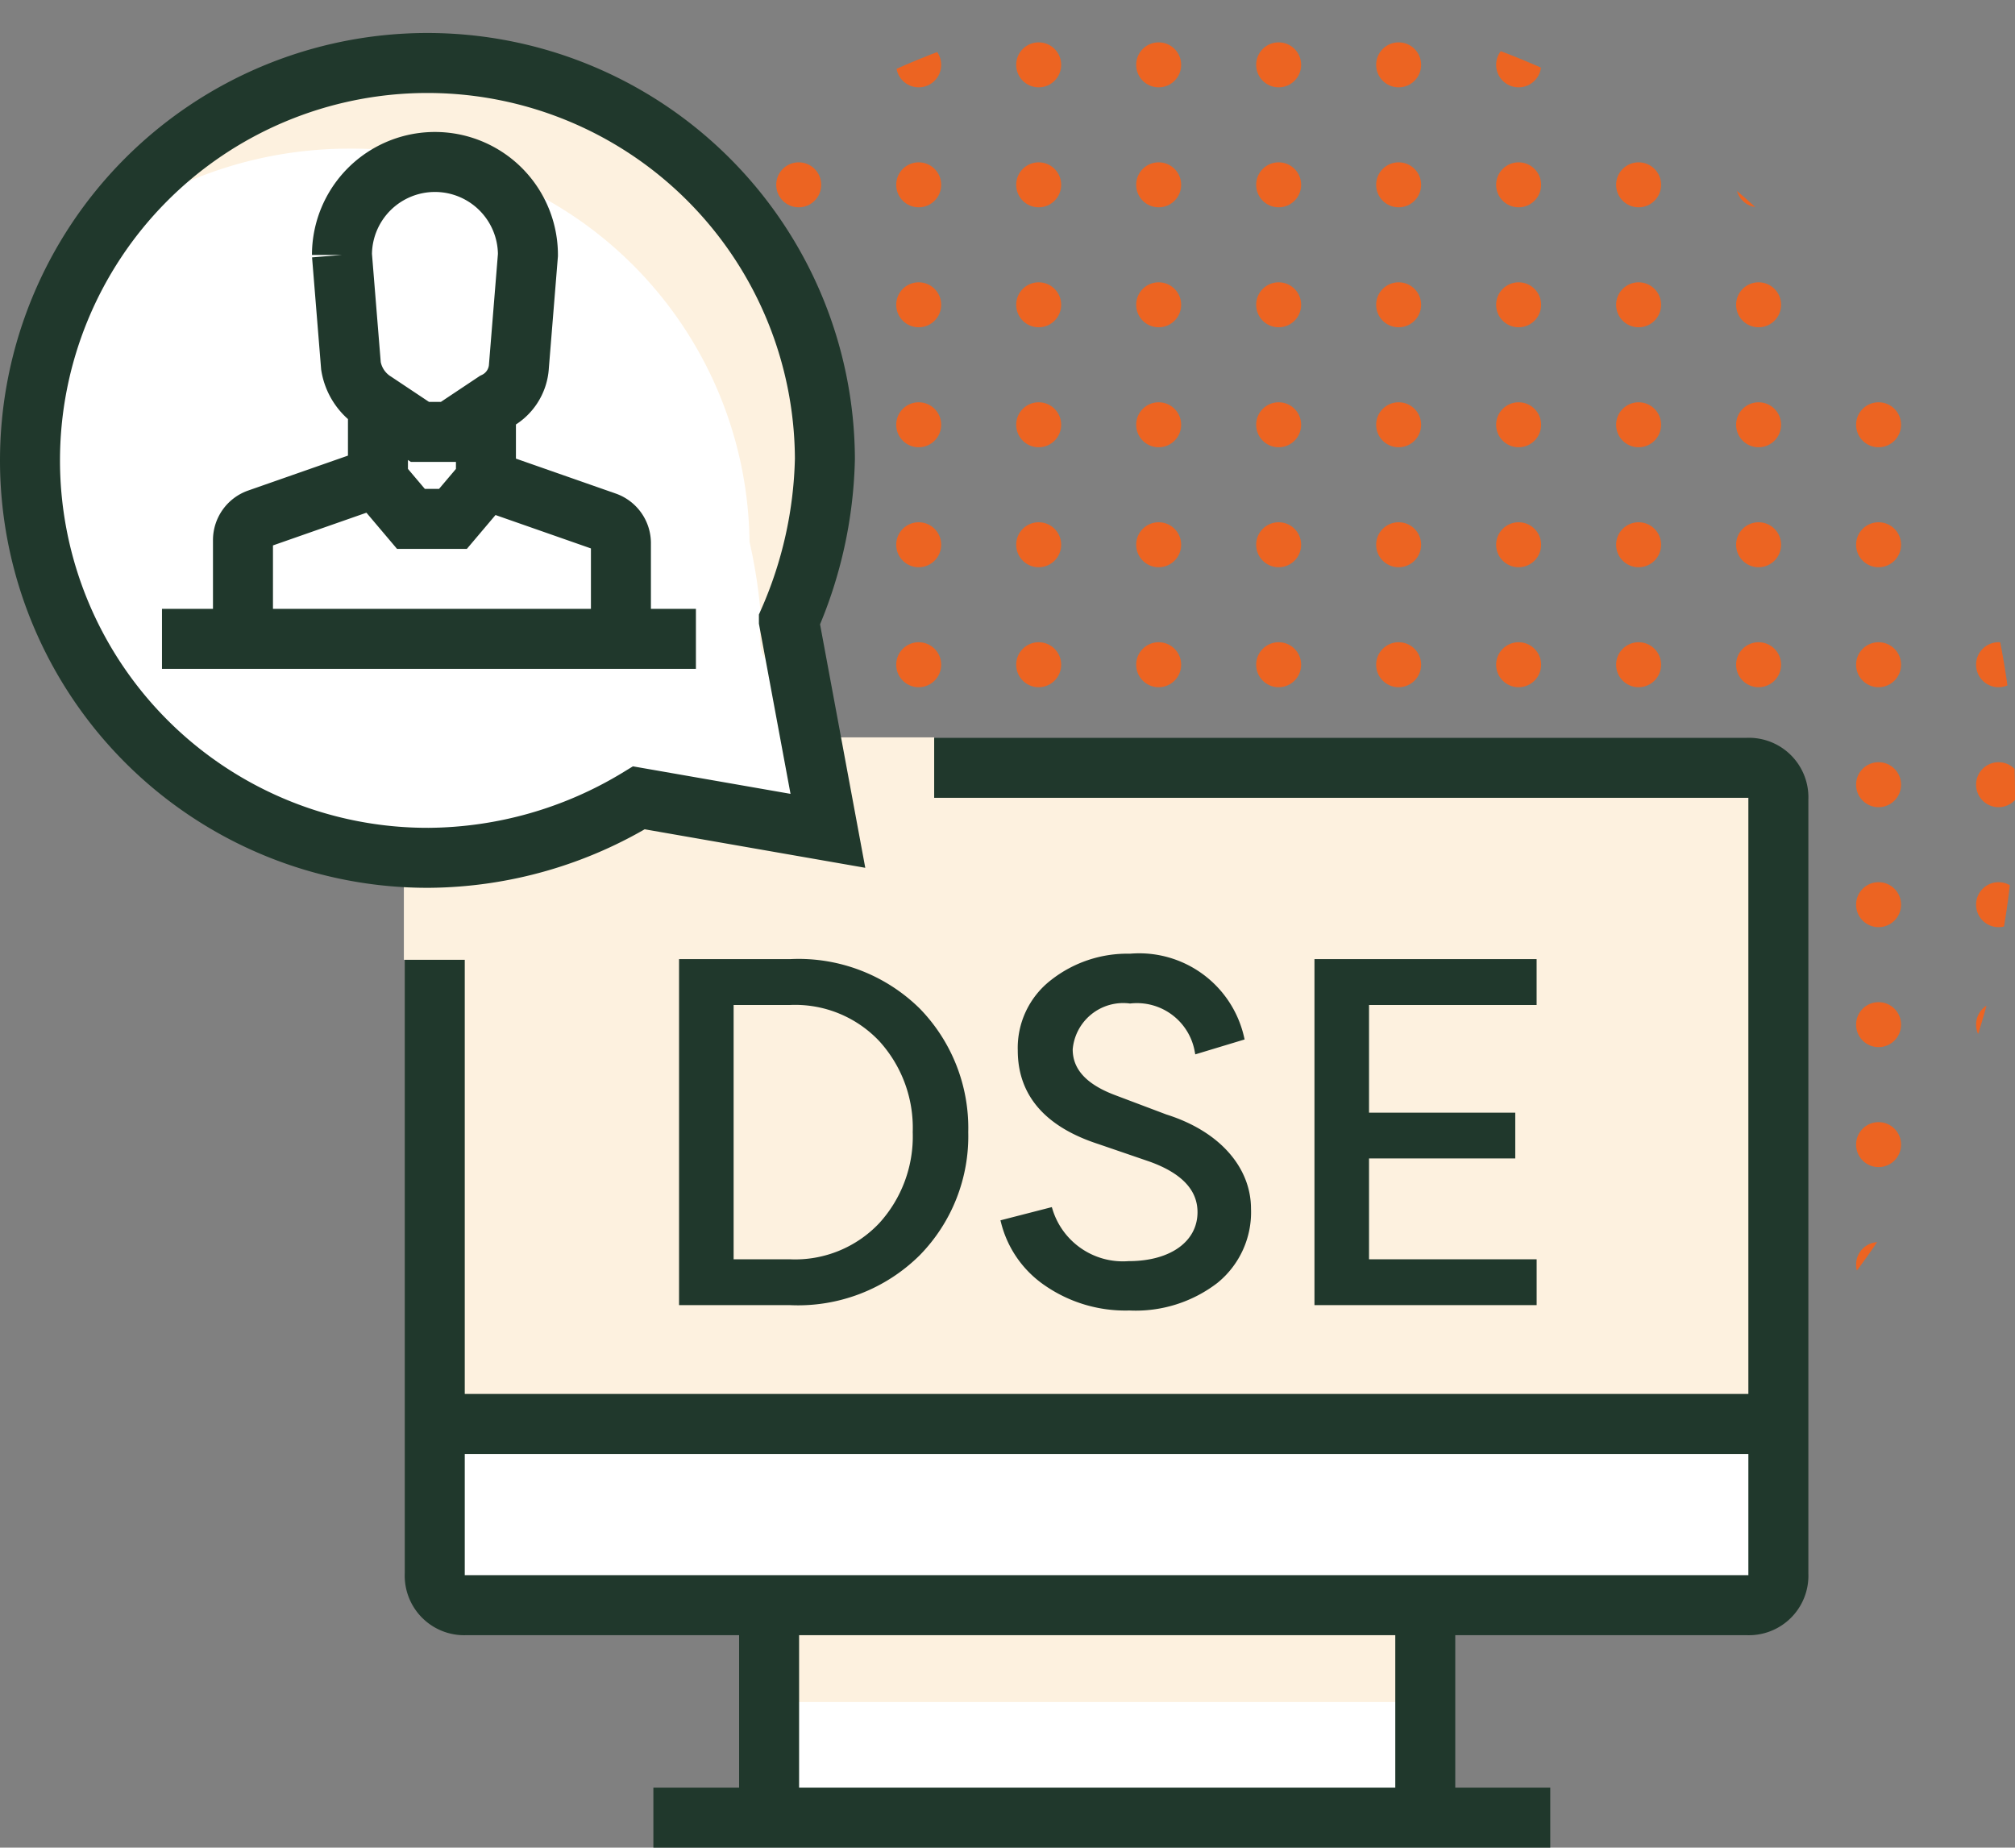 <svg xmlns="http://www.w3.org/2000/svg" xmlns:xlink="http://www.w3.org/1999/xlink" width="67.175" height="61.6" viewBox="0 0 67.175 61.6">
  <rect x="0" y="0" width="67.175" height="61.6" fill="#808080" stroke="none"/>
  <defs>
    <clipPath id="clip-path">
      <circle id="Ellipse_65799" data-name="Ellipse 65799" cx="26.5" cy="26.5" r="26.5" transform="translate(346 3778)" fill="#ec6422" stroke="#707070" stroke-width="1"/>
    </clipPath>
    <clipPath id="clip-path-2">
      <rect width="54.778" height="53.704" fill="none"/>
    </clipPath>
  </defs>
  <g id="Fully_managed_DSE_service" data-name="Fully managed DSE service" transform="translate(-1232.825 432)">
    <g id="Mask_Group_49" data-name="Mask Group 49" transform="translate(901 -4210)" clip-path="url(#clip-path)">
      <g id="Repeat_Grid_16" data-name="Repeat Grid 16" transform="translate(345.702 3779.412)" clip-path="url(#clip-path-2)">
        <g transform="translate(1062 -328)">
          <circle id="Ellipse_65543" data-name="Ellipse 65543" cx="0.75" cy="0.75" r="0.75" transform="translate(-1062 328)" fill="#ec6422"/>
        </g>
        <g transform="translate(1066 -328)">
          <circle id="Ellipse_65544" data-name="Ellipse 65544" cx="0.75" cy="0.75" r="0.75" transform="translate(-1062 328)" fill="#ec6422"/>
        </g>
        <g transform="translate(1070 -328)">
          <circle id="Ellipse_65545" data-name="Ellipse 65545" cx="0.75" cy="0.75" r="0.75" transform="translate(-1062 328)" fill="#ec6422"/>
        </g>
        <g transform="translate(1074 -328)">
          <circle id="Ellipse_65546" data-name="Ellipse 65546" cx="0.75" cy="0.75" r="0.75" transform="translate(-1062 328)" fill="#ec6422"/>
        </g>
        <g transform="translate(1078 -328)">
          <circle id="Ellipse_65547" data-name="Ellipse 65547" cx="0.75" cy="0.75" r="0.75" transform="translate(-1062 328)" fill="#ec6422"/>
        </g>
        <g transform="translate(1082 -328)">
          <circle id="Ellipse_65548" data-name="Ellipse 65548" cx="0.75" cy="0.75" r="0.75" transform="translate(-1062 328)" fill="#ec6422"/>
        </g>
        <g transform="translate(1086 -328)">
          <circle id="Ellipse_65549" data-name="Ellipse 65549" cx="0.75" cy="0.75" r="0.75" transform="translate(-1062 328)" fill="#ec6422"/>
        </g>
        <g transform="translate(1090 -328)">
          <circle id="Ellipse_65550" data-name="Ellipse 65550" cx="0.75" cy="0.75" r="0.75" transform="translate(-1062 328)" fill="#ec6422"/>
        </g>
        <g transform="translate(1094 -328)">
          <circle id="Ellipse_65551" data-name="Ellipse 65551" cx="0.75" cy="0.75" r="0.75" transform="translate(-1062 328)" fill="#ec6422"/>
        </g>
        <g transform="translate(1098 -328)">
          <circle id="Ellipse_65552" data-name="Ellipse 65552" cx="0.75" cy="0.75" r="0.75" transform="translate(-1062 328)" fill="#ec6422"/>
        </g>
        <g transform="translate(1102 -328)">
          <circle id="Ellipse_65553" data-name="Ellipse 65553" cx="0.75" cy="0.75" r="0.75" transform="translate(-1062 328)" fill="#ec6422"/>
        </g>
        <g transform="translate(1106 -328)">
          <circle id="Ellipse_65554" data-name="Ellipse 65554" cx="0.75" cy="0.75" r="0.75" transform="translate(-1062 328)" fill="#ec6422"/>
        </g>
        <g transform="translate(1110 -328)">
          <circle id="Ellipse_65555" data-name="Ellipse 65555" cx="0.75" cy="0.75" r="0.75" transform="translate(-1062 328)" fill="#ec6422"/>
        </g>
        <g transform="translate(1114 -328)">
          <circle id="Ellipse_65556" data-name="Ellipse 65556" cx="0.75" cy="0.75" r="0.75" transform="translate(-1062 328)" fill="#ec6422"/>
        </g>
        <g transform="translate(1062 -324)">
          <circle id="Ellipse_65559" data-name="Ellipse 65559" cx="0.75" cy="0.75" r="0.75" transform="translate(-1062 328)" fill="#ec6422"/>
        </g>
        <g transform="translate(1066 -324)">
          <circle id="Ellipse_65560" data-name="Ellipse 65560" cx="0.75" cy="0.75" r="0.75" transform="translate(-1062 328)" fill="#ec6422"/>
        </g>
        <g transform="translate(1070 -324)">
          <circle id="Ellipse_65561" data-name="Ellipse 65561" cx="0.75" cy="0.75" r="0.75" transform="translate(-1062 328)" fill="#ec6422"/>
        </g>
        <g transform="translate(1074 -324)">
          <circle id="Ellipse_65562" data-name="Ellipse 65562" cx="0.75" cy="0.75" r="0.75" transform="translate(-1062 328)" fill="#ec6422"/>
        </g>
        <g transform="translate(1078 -324)">
          <circle id="Ellipse_65563" data-name="Ellipse 65563" cx="0.75" cy="0.75" r="0.75" transform="translate(-1062 328)" fill="#ec6422"/>
        </g>
        <g transform="translate(1082 -324)">
          <circle id="Ellipse_65564" data-name="Ellipse 65564" cx="0.75" cy="0.75" r="0.75" transform="translate(-1062 328)" fill="#ec6422"/>
        </g>
        <g transform="translate(1086 -324)">
          <circle id="Ellipse_65565" data-name="Ellipse 65565" cx="0.75" cy="0.75" r="0.75" transform="translate(-1062 328)" fill="#ec6422"/>
        </g>
        <g transform="translate(1090 -324)">
          <circle id="Ellipse_65566" data-name="Ellipse 65566" cx="0.75" cy="0.75" r="0.75" transform="translate(-1062 328)" fill="#ec6422"/>
        </g>
        <g transform="translate(1094 -324)">
          <circle id="Ellipse_65567" data-name="Ellipse 65567" cx="0.75" cy="0.75" r="0.75" transform="translate(-1062 328)" fill="#ec6422"/>
        </g>
        <g transform="translate(1098 -324)">
          <circle id="Ellipse_65568" data-name="Ellipse 65568" cx="0.75" cy="0.75" r="0.75" transform="translate(-1062 328)" fill="#ec6422"/>
        </g>
        <g transform="translate(1102 -324)">
          <circle id="Ellipse_65569" data-name="Ellipse 65569" cx="0.75" cy="0.75" r="0.75" transform="translate(-1062 328)" fill="#ec6422"/>
        </g>
        <g transform="translate(1106 -324)">
          <circle id="Ellipse_65570" data-name="Ellipse 65570" cx="0.75" cy="0.75" r="0.75" transform="translate(-1062 328)" fill="#ec6422"/>
        </g>
        <g transform="translate(1110 -324)">
          <circle id="Ellipse_65571" data-name="Ellipse 65571" cx="0.75" cy="0.75" r="0.75" transform="translate(-1062 328)" fill="#ec6422"/>
        </g>
        <g transform="translate(1114 -324)">
          <circle id="Ellipse_65572" data-name="Ellipse 65572" cx="0.75" cy="0.75" r="0.75" transform="translate(-1062 328)" fill="#ec6422"/>
        </g>
        <g transform="translate(1062 -320)">
          <circle id="Ellipse_65575" data-name="Ellipse 65575" cx="0.75" cy="0.75" r="0.75" transform="translate(-1062 328)" fill="#ec6422"/>
        </g>
        <g transform="translate(1066 -320)">
          <circle id="Ellipse_65576" data-name="Ellipse 65576" cx="0.75" cy="0.75" r="0.75" transform="translate(-1062 328)" fill="#ec6422"/>
        </g>
        <g transform="translate(1070 -320)">
          <circle id="Ellipse_65577" data-name="Ellipse 65577" cx="0.75" cy="0.75" r="0.75" transform="translate(-1062 328)" fill="#ec6422"/>
        </g>
        <g transform="translate(1074 -320)">
          <circle id="Ellipse_65578" data-name="Ellipse 65578" cx="0.75" cy="0.75" r="0.75" transform="translate(-1062 328)" fill="#ec6422"/>
        </g>
        <g transform="translate(1078 -320)">
          <circle id="Ellipse_65579" data-name="Ellipse 65579" cx="0.75" cy="0.75" r="0.75" transform="translate(-1062 328)" fill="#ec6422"/>
        </g>
        <g transform="translate(1082 -320)">
          <circle id="Ellipse_65580" data-name="Ellipse 65580" cx="0.75" cy="0.75" r="0.75" transform="translate(-1062 328)" fill="#ec6422"/>
        </g>
        <g transform="translate(1086 -320)">
          <circle id="Ellipse_65581" data-name="Ellipse 65581" cx="0.75" cy="0.75" r="0.75" transform="translate(-1062 328)" fill="#ec6422"/>
        </g>
        <g transform="translate(1090 -320)">
          <circle id="Ellipse_65582" data-name="Ellipse 65582" cx="0.75" cy="0.75" r="0.75" transform="translate(-1062 328)" fill="#ec6422"/>
        </g>
        <g transform="translate(1094 -320)">
          <circle id="Ellipse_65583" data-name="Ellipse 65583" cx="0.75" cy="0.75" r="0.75" transform="translate(-1062 328)" fill="#ec6422"/>
        </g>
        <g transform="translate(1098 -320)">
          <circle id="Ellipse_65584" data-name="Ellipse 65584" cx="0.75" cy="0.75" r="0.75" transform="translate(-1062 328)" fill="#ec6422"/>
        </g>
        <g transform="translate(1102 -320)">
          <circle id="Ellipse_65585" data-name="Ellipse 65585" cx="0.75" cy="0.75" r="0.75" transform="translate(-1062 328)" fill="#ec6422"/>
        </g>
        <g transform="translate(1106 -320)">
          <circle id="Ellipse_65586" data-name="Ellipse 65586" cx="0.75" cy="0.75" r="0.75" transform="translate(-1062 328)" fill="#ec6422"/>
        </g>
        <g transform="translate(1110 -320)">
          <circle id="Ellipse_65587" data-name="Ellipse 65587" cx="0.75" cy="0.75" r="0.75" transform="translate(-1062 328)" fill="#ec6422"/>
        </g>
        <g transform="translate(1114 -320)">
          <circle id="Ellipse_65588" data-name="Ellipse 65588" cx="0.75" cy="0.75" r="0.75" transform="translate(-1062 328)" fill="#ec6422"/>
        </g>
        <g transform="translate(1062 -316)">
          <circle id="Ellipse_65591" data-name="Ellipse 65591" cx="0.75" cy="0.75" r="0.75" transform="translate(-1062 328)" fill="#ec6422"/>
        </g>
        <g transform="translate(1066 -316)">
          <circle id="Ellipse_65592" data-name="Ellipse 65592" cx="0.75" cy="0.75" r="0.75" transform="translate(-1062 328)" fill="#ec6422"/>
        </g>
        <g transform="translate(1070 -316)">
          <circle id="Ellipse_65593" data-name="Ellipse 65593" cx="0.75" cy="0.75" r="0.75" transform="translate(-1062 328)" fill="#ec6422"/>
        </g>
        <g transform="translate(1074 -316)">
          <circle id="Ellipse_65594" data-name="Ellipse 65594" cx="0.75" cy="0.75" r="0.75" transform="translate(-1062 328)" fill="#ec6422"/>
        </g>
        <g transform="translate(1078 -316)">
          <circle id="Ellipse_65595" data-name="Ellipse 65595" cx="0.75" cy="0.75" r="0.75" transform="translate(-1062 328)" fill="#ec6422"/>
        </g>
        <g transform="translate(1082 -316)">
          <circle id="Ellipse_65596" data-name="Ellipse 65596" cx="0.75" cy="0.75" r="0.75" transform="translate(-1062 328)" fill="#ec6422"/>
        </g>
        <g transform="translate(1086 -316)">
          <circle id="Ellipse_65597" data-name="Ellipse 65597" cx="0.75" cy="0.75" r="0.75" transform="translate(-1062 328)" fill="#ec6422"/>
        </g>
        <g transform="translate(1090 -316)">
          <circle id="Ellipse_65598" data-name="Ellipse 65598" cx="0.75" cy="0.75" r="0.75" transform="translate(-1062 328)" fill="#ec6422"/>
        </g>
        <g transform="translate(1094 -316)">
          <circle id="Ellipse_65599" data-name="Ellipse 65599" cx="0.75" cy="0.75" r="0.75" transform="translate(-1062 328)" fill="#ec6422"/>
        </g>
        <g transform="translate(1098 -316)">
          <circle id="Ellipse_65600" data-name="Ellipse 65600" cx="0.75" cy="0.75" r="0.75" transform="translate(-1062 328)" fill="#ec6422"/>
        </g>
        <g transform="translate(1102 -316)">
          <circle id="Ellipse_65601" data-name="Ellipse 65601" cx="0.75" cy="0.75" r="0.75" transform="translate(-1062 328)" fill="#ec6422"/>
        </g>
        <g transform="translate(1106 -316)">
          <circle id="Ellipse_65602" data-name="Ellipse 65602" cx="0.75" cy="0.75" r="0.75" transform="translate(-1062 328)" fill="#ec6422"/>
        </g>
        <g transform="translate(1110 -316)">
          <circle id="Ellipse_65603" data-name="Ellipse 65603" cx="0.75" cy="0.75" r="0.75" transform="translate(-1062 328)" fill="#ec6422"/>
        </g>
        <g transform="translate(1114 -316)">
          <circle id="Ellipse_65604" data-name="Ellipse 65604" cx="0.75" cy="0.75" r="0.75" transform="translate(-1062 328)" fill="#ec6422"/>
        </g>
        <g transform="translate(1062 -312)">
          <circle id="Ellipse_65607" data-name="Ellipse 65607" cx="0.75" cy="0.75" r="0.75" transform="translate(-1062 328)" fill="#ec6422"/>
        </g>
        <g transform="translate(1066 -312)">
          <circle id="Ellipse_65608" data-name="Ellipse 65608" cx="0.75" cy="0.75" r="0.75" transform="translate(-1062 328)" fill="#ec6422"/>
        </g>
        <g transform="translate(1070 -312)">
          <circle id="Ellipse_65609" data-name="Ellipse 65609" cx="0.75" cy="0.75" r="0.75" transform="translate(-1062 328)" fill="#ec6422"/>
        </g>
        <g transform="translate(1074 -312)">
          <circle id="Ellipse_65610" data-name="Ellipse 65610" cx="0.75" cy="0.75" r="0.75" transform="translate(-1062 328)" fill="#ec6422"/>
        </g>
        <g transform="translate(1078 -312)">
          <circle id="Ellipse_65611" data-name="Ellipse 65611" cx="0.75" cy="0.75" r="0.75" transform="translate(-1062 328)" fill="#ec6422"/>
        </g>
        <g transform="translate(1082 -312)">
          <circle id="Ellipse_65612" data-name="Ellipse 65612" cx="0.75" cy="0.75" r="0.75" transform="translate(-1062 328)" fill="#ec6422"/>
        </g>
        <g transform="translate(1086 -312)">
          <circle id="Ellipse_65613" data-name="Ellipse 65613" cx="0.75" cy="0.75" r="0.75" transform="translate(-1062 328)" fill="#ec6422"/>
        </g>
        <g transform="translate(1090 -312)">
          <circle id="Ellipse_65614" data-name="Ellipse 65614" cx="0.75" cy="0.75" r="0.75" transform="translate(-1062 328)" fill="#ec6422"/>
        </g>
        <g transform="translate(1094 -312)">
          <circle id="Ellipse_65615" data-name="Ellipse 65615" cx="0.75" cy="0.75" r="0.75" transform="translate(-1062 328)" fill="#ec6422"/>
        </g>
        <g transform="translate(1098 -312)">
          <circle id="Ellipse_65616" data-name="Ellipse 65616" cx="0.75" cy="0.75" r="0.75" transform="translate(-1062 328)" fill="#ec6422"/>
        </g>
        <g transform="translate(1102 -312)">
          <circle id="Ellipse_65617" data-name="Ellipse 65617" cx="0.75" cy="0.75" r="0.75" transform="translate(-1062 328)" fill="#ec6422"/>
        </g>
        <g transform="translate(1106 -312)">
          <circle id="Ellipse_65618" data-name="Ellipse 65618" cx="0.75" cy="0.75" r="0.75" transform="translate(-1062 328)" fill="#ec6422"/>
        </g>
        <g transform="translate(1110 -312)">
          <circle id="Ellipse_65619" data-name="Ellipse 65619" cx="0.75" cy="0.75" r="0.75" transform="translate(-1062 328)" fill="#ec6422"/>
        </g>
        <g transform="translate(1114 -312)">
          <circle id="Ellipse_65620" data-name="Ellipse 65620" cx="0.75" cy="0.75" r="0.75" transform="translate(-1062 328)" fill="#ec6422"/>
        </g>
        <g transform="translate(1062 -308)">
          <circle id="Ellipse_65623" data-name="Ellipse 65623" cx="0.75" cy="0.75" r="0.75" transform="translate(-1062 328)" fill="#ec6422"/>
        </g>
        <g transform="translate(1066 -308)">
          <circle id="Ellipse_65624" data-name="Ellipse 65624" cx="0.75" cy="0.75" r="0.75" transform="translate(-1062 328)" fill="#ec6422"/>
        </g>
        <g transform="translate(1070 -308)">
          <circle id="Ellipse_65625" data-name="Ellipse 65625" cx="0.75" cy="0.75" r="0.75" transform="translate(-1062 328)" fill="#ec6422"/>
        </g>
        <g transform="translate(1074 -308)">
          <circle id="Ellipse_65626" data-name="Ellipse 65626" cx="0.75" cy="0.75" r="0.75" transform="translate(-1062 328)" fill="#ec6422"/>
        </g>
        <g transform="translate(1078 -308)">
          <circle id="Ellipse_65627" data-name="Ellipse 65627" cx="0.75" cy="0.75" r="0.75" transform="translate(-1062 328)" fill="#ec6422"/>
        </g>
        <g transform="translate(1082 -308)">
          <circle id="Ellipse_65628" data-name="Ellipse 65628" cx="0.75" cy="0.75" r="0.75" transform="translate(-1062 328)" fill="#ec6422"/>
        </g>
        <g transform="translate(1086 -308)">
          <circle id="Ellipse_65629" data-name="Ellipse 65629" cx="0.75" cy="0.75" r="0.75" transform="translate(-1062 328)" fill="#ec6422"/>
        </g>
        <g transform="translate(1090 -308)">
          <circle id="Ellipse_65630" data-name="Ellipse 65630" cx="0.75" cy="0.75" r="0.75" transform="translate(-1062 328)" fill="#ec6422"/>
        </g>
        <g transform="translate(1094 -308)">
          <circle id="Ellipse_65631" data-name="Ellipse 65631" cx="0.75" cy="0.75" r="0.75" transform="translate(-1062 328)" fill="#ec6422"/>
        </g>
        <g transform="translate(1098 -308)">
          <circle id="Ellipse_65632" data-name="Ellipse 65632" cx="0.75" cy="0.75" r="0.75" transform="translate(-1062 328)" fill="#ec6422"/>
        </g>
        <g transform="translate(1102 -308)">
          <circle id="Ellipse_65633" data-name="Ellipse 65633" cx="0.75" cy="0.75" r="0.75" transform="translate(-1062 328)" fill="#ec6422"/>
        </g>
        <g transform="translate(1106 -308)">
          <circle id="Ellipse_65634" data-name="Ellipse 65634" cx="0.75" cy="0.75" r="0.75" transform="translate(-1062 328)" fill="#ec6422"/>
        </g>
        <g transform="translate(1110 -308)">
          <circle id="Ellipse_65635" data-name="Ellipse 65635" cx="0.75" cy="0.75" r="0.75" transform="translate(-1062 328)" fill="#ec6422"/>
        </g>
        <g transform="translate(1114 -308)">
          <circle id="Ellipse_65636" data-name="Ellipse 65636" cx="0.75" cy="0.75" r="0.75" transform="translate(-1062 328)" fill="#ec6422"/>
        </g>
        <g transform="translate(1062 -304)">
          <circle id="Ellipse_65639" data-name="Ellipse 65639" cx="0.75" cy="0.75" r="0.75" transform="translate(-1062 328)" fill="#ec6422"/>
        </g>
        <g transform="translate(1066 -304)">
          <circle id="Ellipse_65640" data-name="Ellipse 65640" cx="0.75" cy="0.75" r="0.75" transform="translate(-1062 328)" fill="#ec6422"/>
        </g>
        <g transform="translate(1070 -304)">
          <circle id="Ellipse_65641" data-name="Ellipse 65641" cx="0.75" cy="0.75" r="0.75" transform="translate(-1062 328)" fill="#ec6422"/>
        </g>
        <g transform="translate(1074 -304)">
          <circle id="Ellipse_65642" data-name="Ellipse 65642" cx="0.75" cy="0.75" r="0.75" transform="translate(-1062 328)" fill="#ec6422"/>
        </g>
        <g transform="translate(1078 -304)">
          <circle id="Ellipse_65643" data-name="Ellipse 65643" cx="0.75" cy="0.75" r="0.75" transform="translate(-1062 328)" fill="#ec6422"/>
        </g>
        <g transform="translate(1082 -304)">
          <circle id="Ellipse_65644" data-name="Ellipse 65644" cx="0.75" cy="0.75" r="0.75" transform="translate(-1062 328)" fill="#ec6422"/>
        </g>
        <g transform="translate(1086 -304)">
          <circle id="Ellipse_65645" data-name="Ellipse 65645" cx="0.75" cy="0.75" r="0.75" transform="translate(-1062 328)" fill="#ec6422"/>
        </g>
        <g transform="translate(1090 -304)">
          <circle id="Ellipse_65646" data-name="Ellipse 65646" cx="0.75" cy="0.75" r="0.75" transform="translate(-1062 328)" fill="#ec6422"/>
        </g>
        <g transform="translate(1094 -304)">
          <circle id="Ellipse_65647" data-name="Ellipse 65647" cx="0.75" cy="0.75" r="0.75" transform="translate(-1062 328)" fill="#ec6422"/>
        </g>
        <g transform="translate(1098 -304)">
          <circle id="Ellipse_65648" data-name="Ellipse 65648" cx="0.75" cy="0.75" r="0.75" transform="translate(-1062 328)" fill="#ec6422"/>
        </g>
        <g transform="translate(1102 -304)">
          <circle id="Ellipse_65649" data-name="Ellipse 65649" cx="0.75" cy="0.75" r="0.75" transform="translate(-1062 328)" fill="#ec6422"/>
        </g>
        <g transform="translate(1106 -304)">
          <circle id="Ellipse_65650" data-name="Ellipse 65650" cx="0.75" cy="0.75" r="0.75" transform="translate(-1062 328)" fill="#ec6422"/>
        </g>
        <g transform="translate(1110 -304)">
          <circle id="Ellipse_65651" data-name="Ellipse 65651" cx="0.75" cy="0.75" r="0.75" transform="translate(-1062 328)" fill="#ec6422"/>
        </g>
        <g transform="translate(1114 -304)">
          <circle id="Ellipse_65652" data-name="Ellipse 65652" cx="0.75" cy="0.75" r="0.75" transform="translate(-1062 328)" fill="#ec6422"/>
        </g>
        <g transform="translate(1062 -300)">
          <circle id="Ellipse_65655" data-name="Ellipse 65655" cx="0.75" cy="0.75" r="0.75" transform="translate(-1062 328)" fill="#ec6422"/>
        </g>
        <g transform="translate(1066 -300)">
          <circle id="Ellipse_65656" data-name="Ellipse 65656" cx="0.75" cy="0.75" r="0.75" transform="translate(-1062 328)" fill="#ec6422"/>
        </g>
        <g transform="translate(1070 -300)">
          <circle id="Ellipse_65657" data-name="Ellipse 65657" cx="0.75" cy="0.75" r="0.75" transform="translate(-1062 328)" fill="#ec6422"/>
        </g>
        <g transform="translate(1074 -300)">
          <circle id="Ellipse_65658" data-name="Ellipse 65658" cx="0.75" cy="0.75" r="0.75" transform="translate(-1062 328)" fill="#ec6422"/>
        </g>
        <g transform="translate(1078 -300)">
          <circle id="Ellipse_65659" data-name="Ellipse 65659" cx="0.75" cy="0.75" r="0.75" transform="translate(-1062 328)" fill="#ec6422"/>
        </g>
        <g transform="translate(1082 -300)">
          <circle id="Ellipse_65660" data-name="Ellipse 65660" cx="0.75" cy="0.75" r="0.75" transform="translate(-1062 328)" fill="#ec6422"/>
        </g>
        <g transform="translate(1086 -300)">
          <circle id="Ellipse_65661" data-name="Ellipse 65661" cx="0.75" cy="0.75" r="0.75" transform="translate(-1062 328)" fill="#ec6422"/>
        </g>
        <g transform="translate(1090 -300)">
          <circle id="Ellipse_65662" data-name="Ellipse 65662" cx="0.75" cy="0.75" r="0.75" transform="translate(-1062 328)" fill="#ec6422"/>
        </g>
        <g transform="translate(1094 -300)">
          <circle id="Ellipse_65663" data-name="Ellipse 65663" cx="0.75" cy="0.75" r="0.75" transform="translate(-1062 328)" fill="#ec6422"/>
        </g>
        <g transform="translate(1098 -300)">
          <circle id="Ellipse_65664" data-name="Ellipse 65664" cx="0.75" cy="0.75" r="0.75" transform="translate(-1062 328)" fill="#ec6422"/>
        </g>
        <g transform="translate(1102 -300)">
          <circle id="Ellipse_65665" data-name="Ellipse 65665" cx="0.75" cy="0.75" r="0.75" transform="translate(-1062 328)" fill="#ec6422"/>
        </g>
        <g transform="translate(1106 -300)">
          <circle id="Ellipse_65666" data-name="Ellipse 65666" cx="0.75" cy="0.75" r="0.75" transform="translate(-1062 328)" fill="#ec6422"/>
        </g>
        <g transform="translate(1110 -300)">
          <circle id="Ellipse_65667" data-name="Ellipse 65667" cx="0.75" cy="0.75" r="0.75" transform="translate(-1062 328)" fill="#ec6422"/>
        </g>
        <g transform="translate(1114 -300)">
          <circle id="Ellipse_65668" data-name="Ellipse 65668" cx="0.75" cy="0.75" r="0.75" transform="translate(-1062 328)" fill="#ec6422"/>
        </g>
        <g transform="translate(1062 -296)">
          <circle id="Ellipse_65671" data-name="Ellipse 65671" cx="0.75" cy="0.75" r="0.75" transform="translate(-1062 328)" fill="#ec6422"/>
        </g>
        <g transform="translate(1066 -296)">
          <circle id="Ellipse_65672" data-name="Ellipse 65672" cx="0.75" cy="0.75" r="0.75" transform="translate(-1062 328)" fill="#ec6422"/>
        </g>
        <g transform="translate(1070 -296)">
          <circle id="Ellipse_65673" data-name="Ellipse 65673" cx="0.75" cy="0.75" r="0.75" transform="translate(-1062 328)" fill="#ec6422"/>
        </g>
        <g transform="translate(1074 -296)">
          <circle id="Ellipse_65674" data-name="Ellipse 65674" cx="0.75" cy="0.75" r="0.75" transform="translate(-1062 328)" fill="#ec6422"/>
        </g>
        <g transform="translate(1078 -296)">
          <circle id="Ellipse_65675" data-name="Ellipse 65675" cx="0.75" cy="0.75" r="0.75" transform="translate(-1062 328)" fill="#ec6422"/>
        </g>
        <g transform="translate(1082 -296)">
          <circle id="Ellipse_65676" data-name="Ellipse 65676" cx="0.75" cy="0.75" r="0.75" transform="translate(-1062 328)" fill="#ec6422"/>
        </g>
        <g transform="translate(1086 -296)">
          <circle id="Ellipse_65677" data-name="Ellipse 65677" cx="0.75" cy="0.75" r="0.75" transform="translate(-1062 328)" fill="#ec6422"/>
        </g>
        <g transform="translate(1090 -296)">
          <circle id="Ellipse_65678" data-name="Ellipse 65678" cx="0.75" cy="0.75" r="0.75" transform="translate(-1062 328)" fill="#ec6422"/>
        </g>
        <g transform="translate(1094 -296)">
          <circle id="Ellipse_65679" data-name="Ellipse 65679" cx="0.75" cy="0.75" r="0.75" transform="translate(-1062 328)" fill="#ec6422"/>
        </g>
        <g transform="translate(1098 -296)">
          <circle id="Ellipse_65680" data-name="Ellipse 65680" cx="0.75" cy="0.75" r="0.75" transform="translate(-1062 328)" fill="#ec6422"/>
        </g>
        <g transform="translate(1102 -296)">
          <circle id="Ellipse_65681" data-name="Ellipse 65681" cx="0.75" cy="0.75" r="0.75" transform="translate(-1062 328)" fill="#ec6422"/>
        </g>
        <g transform="translate(1106 -296)">
          <circle id="Ellipse_65682" data-name="Ellipse 65682" cx="0.75" cy="0.75" r="0.75" transform="translate(-1062 328)" fill="#ec6422"/>
        </g>
        <g transform="translate(1110 -296)">
          <circle id="Ellipse_65683" data-name="Ellipse 65683" cx="0.75" cy="0.75" r="0.75" transform="translate(-1062 328)" fill="#ec6422"/>
        </g>
        <g transform="translate(1114 -296)">
          <circle id="Ellipse_65684" data-name="Ellipse 65684" cx="0.75" cy="0.75" r="0.75" transform="translate(-1062 328)" fill="#ec6422"/>
        </g>
        <g transform="translate(1062 -292)">
          <circle id="Ellipse_65687" data-name="Ellipse 65687" cx="0.75" cy="0.75" r="0.75" transform="translate(-1062 328)" fill="#ec6422"/>
        </g>
        <g transform="translate(1066 -292)">
          <circle id="Ellipse_65688" data-name="Ellipse 65688" cx="0.75" cy="0.75" r="0.75" transform="translate(-1062 328)" fill="#ec6422"/>
        </g>
        <g transform="translate(1070 -292)">
          <circle id="Ellipse_65689" data-name="Ellipse 65689" cx="0.75" cy="0.75" r="0.75" transform="translate(-1062 328)" fill="#ec6422"/>
        </g>
        <g transform="translate(1074 -292)">
          <circle id="Ellipse_65690" data-name="Ellipse 65690" cx="0.75" cy="0.75" r="0.75" transform="translate(-1062 328)" fill="#ec6422"/>
        </g>
        <g transform="translate(1078 -292)">
          <circle id="Ellipse_65691" data-name="Ellipse 65691" cx="0.75" cy="0.75" r="0.75" transform="translate(-1062 328)" fill="#ec6422"/>
        </g>
        <g transform="translate(1082 -292)">
          <circle id="Ellipse_65692" data-name="Ellipse 65692" cx="0.75" cy="0.75" r="0.75" transform="translate(-1062 328)" fill="#ec6422"/>
        </g>
        <g transform="translate(1086 -292)">
          <circle id="Ellipse_65693" data-name="Ellipse 65693" cx="0.75" cy="0.75" r="0.75" transform="translate(-1062 328)" fill="#ec6422"/>
        </g>
        <g transform="translate(1090 -292)">
          <circle id="Ellipse_65694" data-name="Ellipse 65694" cx="0.75" cy="0.75" r="0.75" transform="translate(-1062 328)" fill="#ec6422"/>
        </g>
        <g transform="translate(1094 -292)">
          <circle id="Ellipse_65695" data-name="Ellipse 65695" cx="0.75" cy="0.75" r="0.75" transform="translate(-1062 328)" fill="#ec6422"/>
        </g>
        <g transform="translate(1098 -292)">
          <circle id="Ellipse_65696" data-name="Ellipse 65696" cx="0.75" cy="0.75" r="0.75" transform="translate(-1062 328)" fill="#ec6422"/>
        </g>
        <g transform="translate(1102 -292)">
          <circle id="Ellipse_65697" data-name="Ellipse 65697" cx="0.75" cy="0.75" r="0.75" transform="translate(-1062 328)" fill="#ec6422"/>
        </g>
        <g transform="translate(1106 -292)">
          <circle id="Ellipse_65698" data-name="Ellipse 65698" cx="0.75" cy="0.75" r="0.75" transform="translate(-1062 328)" fill="#ec6422"/>
        </g>
        <g transform="translate(1110 -292)">
          <circle id="Ellipse_65699" data-name="Ellipse 65699" cx="0.75" cy="0.75" r="0.75" transform="translate(-1062 328)" fill="#ec6422"/>
        </g>
        <g transform="translate(1114 -292)">
          <circle id="Ellipse_65700" data-name="Ellipse 65700" cx="0.75" cy="0.75" r="0.75" transform="translate(-1062 328)" fill="#ec6422"/>
        </g>
        <g transform="translate(1062 -288)">
          <circle id="Ellipse_65703" data-name="Ellipse 65703" cx="0.75" cy="0.75" r="0.75" transform="translate(-1062 328)" fill="#ec6422"/>
        </g>
        <g transform="translate(1066 -288)">
          <circle id="Ellipse_65704" data-name="Ellipse 65704" cx="0.75" cy="0.75" r="0.75" transform="translate(-1062 328)" fill="#ec6422"/>
        </g>
        <g transform="translate(1070 -288)">
          <circle id="Ellipse_65705" data-name="Ellipse 65705" cx="0.75" cy="0.75" r="0.75" transform="translate(-1062 328)" fill="#ec6422"/>
        </g>
        <g transform="translate(1074 -288)">
          <circle id="Ellipse_65706" data-name="Ellipse 65706" cx="0.75" cy="0.75" r="0.75" transform="translate(-1062 328)" fill="#ec6422"/>
        </g>
        <g transform="translate(1078 -288)">
          <circle id="Ellipse_65707" data-name="Ellipse 65707" cx="0.75" cy="0.75" r="0.75" transform="translate(-1062 328)" fill="#ec6422"/>
        </g>
        <g transform="translate(1082 -288)">
          <circle id="Ellipse_65708" data-name="Ellipse 65708" cx="0.75" cy="0.75" r="0.75" transform="translate(-1062 328)" fill="#ec6422"/>
        </g>
        <g transform="translate(1086 -288)">
          <circle id="Ellipse_65709" data-name="Ellipse 65709" cx="0.75" cy="0.75" r="0.75" transform="translate(-1062 328)" fill="#ec6422"/>
        </g>
        <g transform="translate(1090 -288)">
          <circle id="Ellipse_65710" data-name="Ellipse 65710" cx="0.75" cy="0.75" r="0.75" transform="translate(-1062 328)" fill="#ec6422"/>
        </g>
        <g transform="translate(1094 -288)">
          <circle id="Ellipse_65711" data-name="Ellipse 65711" cx="0.75" cy="0.75" r="0.75" transform="translate(-1062 328)" fill="#ec6422"/>
        </g>
        <g transform="translate(1098 -288)">
          <circle id="Ellipse_65712" data-name="Ellipse 65712" cx="0.75" cy="0.75" r="0.75" transform="translate(-1062 328)" fill="#ec6422"/>
        </g>
        <g transform="translate(1102 -288)">
          <circle id="Ellipse_65713" data-name="Ellipse 65713" cx="0.75" cy="0.75" r="0.75" transform="translate(-1062 328)" fill="#ec6422"/>
        </g>
        <g transform="translate(1106 -288)">
          <circle id="Ellipse_65714" data-name="Ellipse 65714" cx="0.75" cy="0.75" r="0.75" transform="translate(-1062 328)" fill="#ec6422"/>
        </g>
        <g transform="translate(1110 -288)">
          <circle id="Ellipse_65715" data-name="Ellipse 65715" cx="0.75" cy="0.75" r="0.75" transform="translate(-1062 328)" fill="#ec6422"/>
        </g>
        <g transform="translate(1114 -288)">
          <circle id="Ellipse_65716" data-name="Ellipse 65716" cx="0.75" cy="0.75" r="0.75" transform="translate(-1062 328)" fill="#ec6422"/>
        </g>
        <g transform="translate(1062 -284)">
          <circle id="Ellipse_65719" data-name="Ellipse 65719" cx="0.75" cy="0.75" r="0.75" transform="translate(-1062 328)" fill="#ec6422"/>
        </g>
        <g transform="translate(1066 -284)">
          <circle id="Ellipse_65720" data-name="Ellipse 65720" cx="0.75" cy="0.75" r="0.75" transform="translate(-1062 328)" fill="#ec6422"/>
        </g>
        <g transform="translate(1070 -284)">
          <circle id="Ellipse_65721" data-name="Ellipse 65721" cx="0.75" cy="0.75" r="0.75" transform="translate(-1062 328)" fill="#ec6422"/>
        </g>
        <g transform="translate(1074 -284)">
          <circle id="Ellipse_65722" data-name="Ellipse 65722" cx="0.75" cy="0.75" r="0.75" transform="translate(-1062 328)" fill="#ec6422"/>
        </g>
        <g transform="translate(1078 -284)">
          <circle id="Ellipse_65723" data-name="Ellipse 65723" cx="0.75" cy="0.75" r="0.75" transform="translate(-1062 328)" fill="#ec6422"/>
        </g>
        <g transform="translate(1082 -284)">
          <circle id="Ellipse_65724" data-name="Ellipse 65724" cx="0.75" cy="0.75" r="0.75" transform="translate(-1062 328)" fill="#ec6422"/>
        </g>
        <g transform="translate(1086 -284)">
          <circle id="Ellipse_65725" data-name="Ellipse 65725" cx="0.75" cy="0.75" r="0.75" transform="translate(-1062 328)" fill="#ec6422"/>
        </g>
        <g transform="translate(1090 -284)">
          <circle id="Ellipse_65726" data-name="Ellipse 65726" cx="0.75" cy="0.75" r="0.75" transform="translate(-1062 328)" fill="#ec6422"/>
        </g>
        <g transform="translate(1094 -284)">
          <circle id="Ellipse_65727" data-name="Ellipse 65727" cx="0.75" cy="0.75" r="0.75" transform="translate(-1062 328)" fill="#ec6422"/>
        </g>
        <g transform="translate(1098 -284)">
          <circle id="Ellipse_65728" data-name="Ellipse 65728" cx="0.75" cy="0.75" r="0.75" transform="translate(-1062 328)" fill="#ec6422"/>
        </g>
        <g transform="translate(1102 -284)">
          <circle id="Ellipse_65729" data-name="Ellipse 65729" cx="0.75" cy="0.75" r="0.75" transform="translate(-1062 328)" fill="#ec6422"/>
        </g>
        <g transform="translate(1106 -284)">
          <circle id="Ellipse_65730" data-name="Ellipse 65730" cx="0.75" cy="0.75" r="0.75" transform="translate(-1062 328)" fill="#ec6422"/>
        </g>
        <g transform="translate(1110 -284)">
          <circle id="Ellipse_65731" data-name="Ellipse 65731" cx="0.75" cy="0.75" r="0.75" transform="translate(-1062 328)" fill="#ec6422"/>
        </g>
        <g transform="translate(1114 -284)">
          <circle id="Ellipse_65732" data-name="Ellipse 65732" cx="0.75" cy="0.75" r="0.75" transform="translate(-1062 328)" fill="#ec6422"/>
        </g>
        <g transform="translate(1062 -280)">
          <circle id="Ellipse_65735" data-name="Ellipse 65735" cx="0.75" cy="0.75" r="0.75" transform="translate(-1062 328)" fill="#ec6422"/>
        </g>
        <g transform="translate(1066 -280)">
          <circle id="Ellipse_65736" data-name="Ellipse 65736" cx="0.75" cy="0.75" r="0.75" transform="translate(-1062 328)" fill="#ec6422"/>
        </g>
        <g transform="translate(1070 -280)">
          <circle id="Ellipse_65737" data-name="Ellipse 65737" cx="0.75" cy="0.75" r="0.75" transform="translate(-1062 328)" fill="#ec6422"/>
        </g>
        <g transform="translate(1074 -280)">
          <circle id="Ellipse_65738" data-name="Ellipse 65738" cx="0.75" cy="0.75" r="0.75" transform="translate(-1062 328)" fill="#ec6422"/>
        </g>
        <g transform="translate(1078 -280)">
          <circle id="Ellipse_65739" data-name="Ellipse 65739" cx="0.75" cy="0.75" r="0.75" transform="translate(-1062 328)" fill="#ec6422"/>
        </g>
        <g transform="translate(1082 -280)">
          <circle id="Ellipse_65740" data-name="Ellipse 65740" cx="0.75" cy="0.75" r="0.75" transform="translate(-1062 328)" fill="#ec6422"/>
        </g>
        <g transform="translate(1086 -280)">
          <circle id="Ellipse_65741" data-name="Ellipse 65741" cx="0.75" cy="0.75" r="0.75" transform="translate(-1062 328)" fill="#ec6422"/>
        </g>
        <g transform="translate(1090 -280)">
          <circle id="Ellipse_65742" data-name="Ellipse 65742" cx="0.75" cy="0.75" r="0.75" transform="translate(-1062 328)" fill="#ec6422"/>
        </g>
        <g transform="translate(1094 -280)">
          <circle id="Ellipse_65743" data-name="Ellipse 65743" cx="0.75" cy="0.75" r="0.75" transform="translate(-1062 328)" fill="#ec6422"/>
        </g>
        <g transform="translate(1098 -280)">
          <circle id="Ellipse_65744" data-name="Ellipse 65744" cx="0.75" cy="0.75" r="0.75" transform="translate(-1062 328)" fill="#ec6422"/>
        </g>
        <g transform="translate(1102 -280)">
          <circle id="Ellipse_65745" data-name="Ellipse 65745" cx="0.75" cy="0.75" r="0.75" transform="translate(-1062 328)" fill="#ec6422"/>
        </g>
        <g transform="translate(1106 -280)">
          <circle id="Ellipse_65746" data-name="Ellipse 65746" cx="0.75" cy="0.75" r="0.75" transform="translate(-1062 328)" fill="#ec6422"/>
        </g>
        <g transform="translate(1110 -280)">
          <circle id="Ellipse_65747" data-name="Ellipse 65747" cx="0.75" cy="0.75" r="0.75" transform="translate(-1062 328)" fill="#ec6422"/>
        </g>
        <g transform="translate(1114 -280)">
          <circle id="Ellipse_65748" data-name="Ellipse 65748" cx="0.75" cy="0.75" r="0.75" transform="translate(-1062 328)" fill="#ec6422"/>
        </g>
        <g transform="translate(1062 -276)">
          <circle id="Ellipse_65751" data-name="Ellipse 65751" cx="0.75" cy="0.75" r="0.75" transform="translate(-1062 328)" fill="#ec6422"/>
        </g>
        <g transform="translate(1066 -276)">
          <circle id="Ellipse_65752" data-name="Ellipse 65752" cx="0.75" cy="0.75" r="0.75" transform="translate(-1062 328)" fill="#ec6422"/>
        </g>
        <g transform="translate(1070 -276)">
          <circle id="Ellipse_65753" data-name="Ellipse 65753" cx="0.75" cy="0.75" r="0.75" transform="translate(-1062 328)" fill="#ec6422"/>
        </g>
        <g transform="translate(1074 -276)">
          <circle id="Ellipse_65754" data-name="Ellipse 65754" cx="0.75" cy="0.75" r="0.75" transform="translate(-1062 328)" fill="#ec6422"/>
        </g>
        <g transform="translate(1078 -276)">
          <circle id="Ellipse_65755" data-name="Ellipse 65755" cx="0.75" cy="0.75" r="0.75" transform="translate(-1062 328)" fill="#ec6422"/>
        </g>
        <g transform="translate(1082 -276)">
          <circle id="Ellipse_65756" data-name="Ellipse 65756" cx="0.75" cy="0.75" r="0.75" transform="translate(-1062 328)" fill="#ec6422"/>
        </g>
        <g transform="translate(1086 -276)">
          <circle id="Ellipse_65757" data-name="Ellipse 65757" cx="0.75" cy="0.75" r="0.75" transform="translate(-1062 328)" fill="#ec6422"/>
        </g>
        <g transform="translate(1090 -276)">
          <circle id="Ellipse_65758" data-name="Ellipse 65758" cx="0.75" cy="0.75" r="0.75" transform="translate(-1062 328)" fill="#ec6422"/>
        </g>
        <g transform="translate(1094 -276)">
          <circle id="Ellipse_65759" data-name="Ellipse 65759" cx="0.75" cy="0.75" r="0.75" transform="translate(-1062 328)" fill="#ec6422"/>
        </g>
        <g transform="translate(1098 -276)">
          <circle id="Ellipse_65760" data-name="Ellipse 65760" cx="0.75" cy="0.75" r="0.75" transform="translate(-1062 328)" fill="#ec6422"/>
        </g>
        <g transform="translate(1102 -276)">
          <circle id="Ellipse_65761" data-name="Ellipse 65761" cx="0.75" cy="0.75" r="0.75" transform="translate(-1062 328)" fill="#ec6422"/>
        </g>
        <g transform="translate(1106 -276)">
          <circle id="Ellipse_65762" data-name="Ellipse 65762" cx="0.75" cy="0.75" r="0.75" transform="translate(-1062 328)" fill="#ec6422"/>
        </g>
        <g transform="translate(1110 -276)">
          <circle id="Ellipse_65763" data-name="Ellipse 65763" cx="0.75" cy="0.75" r="0.75" transform="translate(-1062 328)" fill="#ec6422"/>
        </g>
        <g transform="translate(1114 -276)">
          <circle id="Ellipse_65764" data-name="Ellipse 65764" cx="0.75" cy="0.75" r="0.75" transform="translate(-1062 328)" fill="#ec6422"/>
        </g>
      </g>
    </g>
    <g id="Group_292" data-name="Group 292" transform="translate(5.319 4.156)">
      <g id="XMLID_662_" transform="translate(1242 -410.556)">
        <rect id="XMLID_680_" width="21.875" height="7.708" transform="translate(11.146 27.292)" fill="#fff"/>
        <rect id="XMLID_689_" width="21.875" height="3.854" transform="translate(11.146 27.292)" fill="#fdf1df"/>
        <path id="XMLID_687_" d="M54.25,15.2a.984.984,0,0,1,1.042,1.042V42.075a.984.984,0,0,1-1.042,1.042H11.542A.984.984,0,0,1,10.5,42.075V16.242A.984.984,0,0,1,11.542,15.2H54.25Z" transform="translate(-10.5 -15.2)" fill="#fff"/>
        <path id="XMLID_659_" d="M54.25,15.2a.984.984,0,0,1,1.042,1.042V36.867H10.5V16.242A.984.984,0,0,1,11.542,15.2H54.25Z" transform="translate(-10.5 -15.2)" fill="#fdf1df"/>
        <path id="XMLID_431_" d="M54.25,15.2a.984.984,0,0,1,1.042,1.042V42.075a.984.984,0,0,1-1.042,1.042H11.542A.984.984,0,0,1,10.5,42.075V16.242A.984.984,0,0,1,11.542,15.2H54.25ZM10.5,37.075H55.292M21.646,42.492V50.2m21.875-7.708V50.2m4.167,0h-29.9" transform="translate(-10.5 -15.2)" fill="none" stroke="#20382c" stroke-miterlimit="10" stroke-width="2"/>
        <path id="Path_425" data-name="Path 425" d="M.289-.416H17.968V7H.289Z" transform="translate(-1.319 -0.6)" fill="#fdf1df"/>
      </g>
      <path id="Path_416" data-name="Path 416" d="M8.42-3.858A3.955,3.955,0,0,1,5.375-2.611H3.383v-8.68H5.375A3.955,3.955,0,0,1,8.42-10.045,4.393,4.393,0,0,1,9.554-6.952,4.393,4.393,0,0,1,8.42-3.858ZM9.618-11A5.65,5.65,0,0,0,5.375-12.62H1.764V-1.283H5.375A5.661,5.661,0,0,0,9.618-2.919a5.571,5.571,0,0,0,1.587-4.033A5.609,5.609,0,0,0,9.618-11ZM12.5-3.939a3.49,3.49,0,0,0,1.425,2.024,4.615,4.615,0,0,0,2.753.81A4.366,4.366,0,0,0,19.546-2a2.932,2.932,0,0,0,1.085-2.4c0-1.279-.955-2.478-2.753-3.045l-1.717-.648c-.988-.372-1.474-.907-1.474-1.619A1.79,1.79,0,0,1,16.7-11.34a2.058,2.058,0,0,1,2.251,1.668L20.4-10.11A3.485,3.485,0,0,0,16.7-12.8a4.014,4.014,0,0,0-2.575.858,2.757,2.757,0,0,0-1.069,2.267c0,1.441.875,2.462,2.624,3.028l1.7.583c1.117.4,1.668,1,1.668,1.781,0,1.02-.923,1.733-2.4,1.733a2.554,2.554,0,0,1-2.624-1.781ZM24.566-2.611V-6.174h4.875V-7.5H24.566v-3.79h5.587V-12.62H22.947V-1.283h7.207V-2.611Z" transform="translate(1248.48 -391.459)" fill="#20382c" stroke="#20382c" stroke-width="0.2"/>
    </g>
    <g id="Group_291" data-name="Group 291" transform="translate(-37 -90)">
      <g id="XMLID_529_" transform="translate(1242.725 -350)">
        <path id="XMLID_531_" d="M44.4,16.8a3.1,3.1,0,1,0-6.2,0l.3,3.7a1.411,1.411,0,0,0,.8,1.2l1.5,1h1l1.5-1a1.742,1.742,0,0,0,.8-1.2Z" fill="#fff"/>
        <path id="XMLID_530_" d="M47.2,25.6l-4.1-1.4V22H39.5v2.3l-4.1,1.4a.752.752,0,0,0-.5.7v3.3H47.6V26.4A.632.632,0,0,0,47.2,25.6Z" fill="#fff"/>
      </g>
      <path id="XMLID_488_" d="M54.8,35.7l-1.3-7a14.172,14.172,0,0,0,1.2-5.4A13.25,13.25,0,1,0,41.5,36.6a13.636,13.636,0,0,0,7-2Z" transform="translate(1242.725 -350)" fill="#fff"/>
      <path id="XMLID_493_" d="M41.7,10a13.47,13.47,0,0,0-10.8,5.42,13.693,13.693,0,0,1,7.769-2.464A13.259,13.259,0,0,1,52.087,26.062a17.514,17.514,0,0,1,.381,2.5c-.2,2.05.521,1.927,1.617-.469a12.222,12.222,0,0,0,1.029-4.984A13.389,13.389,0,0,0,41.7,10Z" transform="translate(1242.725 -350)" fill="#fdf1df"/>
      <path id="XMLID_329_" d="M54.7,35.7l-1.3-7a14.172,14.172,0,0,0,1.2-5.4A13.25,13.25,0,1,0,41.4,36.6a13.636,13.636,0,0,0,7-2Zm-11.4-14V24l4,1.4a.752.752,0,0,1,.5.7v3.3m-12.6-.1V26a.752.752,0,0,1,.5-.7l4-1.4V21.6m-1.2-5.1a3.1,3.1,0,1,1,6.2,0l-.3,3.7a1.411,1.411,0,0,1-.8,1.2l-1.5,1h-1l-1.5-1a1.742,1.742,0,0,1-.8-1.2ZM43.3,24l-1.1,1.3H40.8L39.7,24m-7.2,5.3H50.3" transform="translate(1242.725 -350)" fill="none" stroke="#20382c" stroke-miterlimit="10" stroke-width="2"/>
    </g>
  </g>
</svg>
